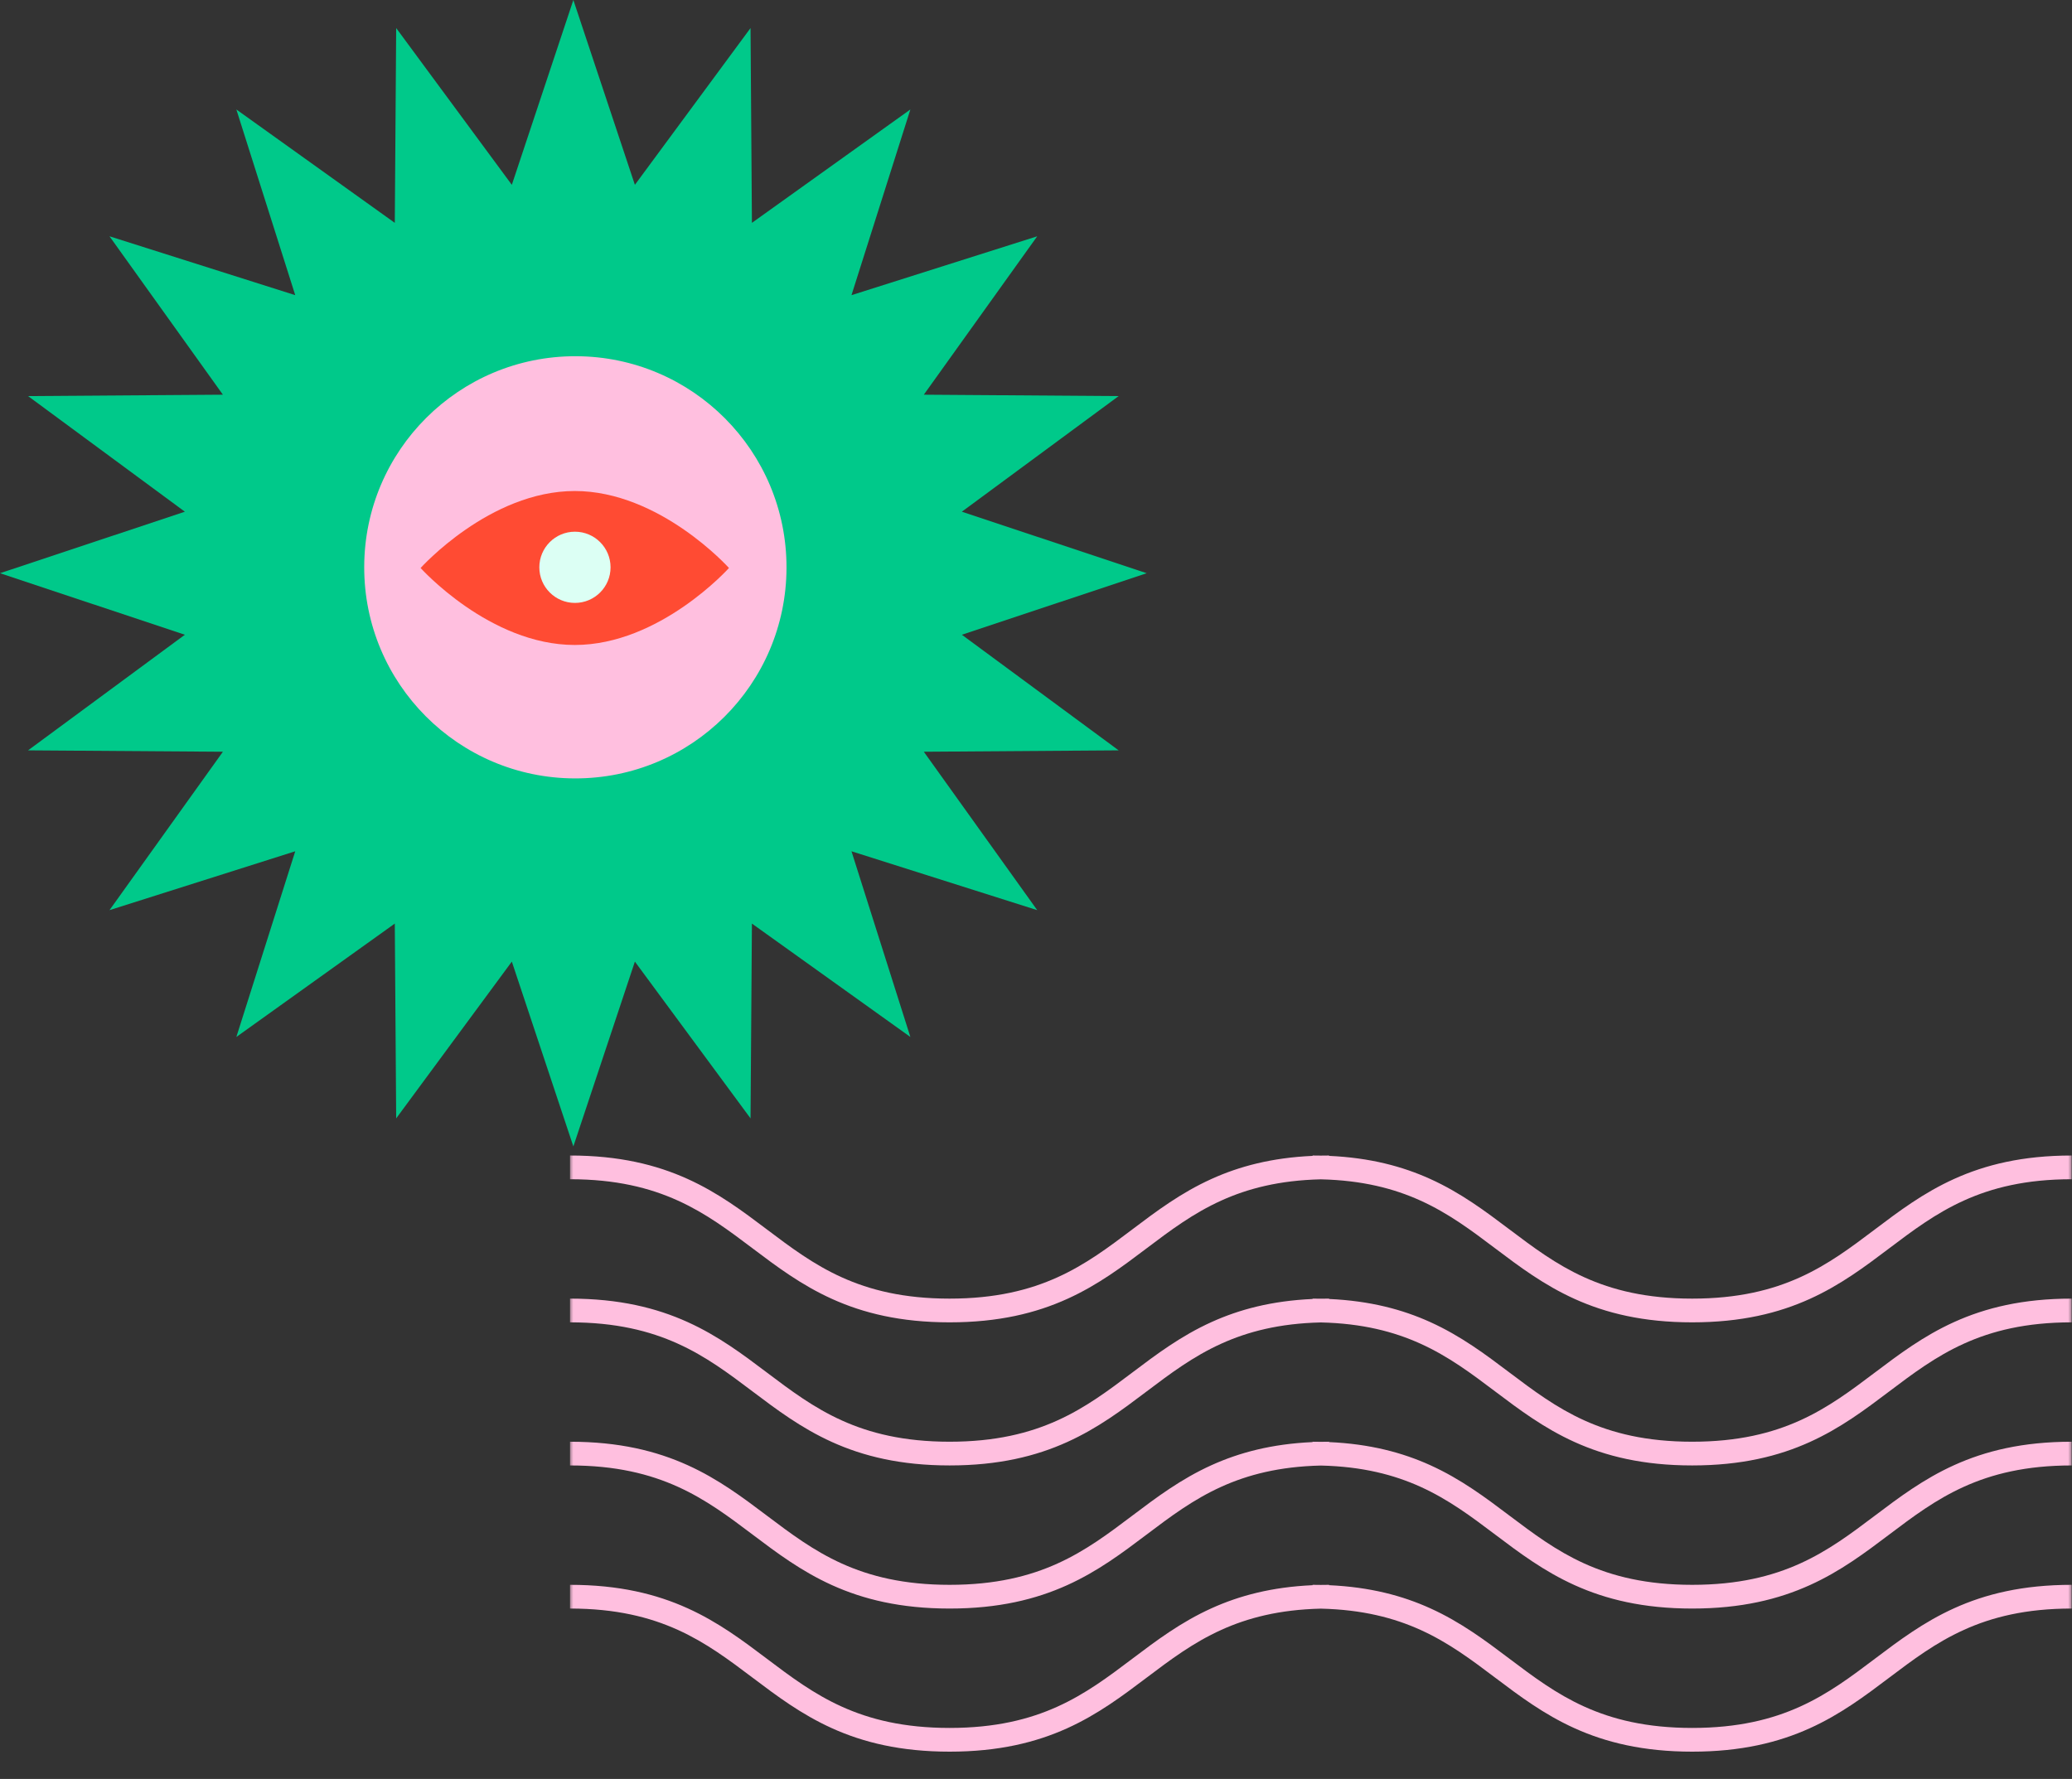 <?xml version="1.0" encoding="utf-8"?>
<svg width="262" height="225" viewBox="0 0 262 225" fill="none" xmlns="http://www.w3.org/2000/svg">
<rect x="0" y="0" width="262" height="225" fill="#333333" stroke="none"/>
<path d="M72.5 0L80.28 23.377L94.904 3.548L95.079 28.186L115.114 13.846L107.668 37.332L131.154 29.886L116.814 49.921L141.452 50.096L121.623 64.72L145 72.5L121.623 80.28L141.452 94.904L116.814 95.079L131.154 115.114L107.668 107.668L115.114 131.154L95.079 116.814L94.904 141.452L80.28 121.623L72.5 145L64.72 121.623L50.096 141.452L49.921 116.814L29.886 131.154L37.332 107.668L13.846 115.114L28.186 95.079L3.548 94.904L23.377 80.28L0 72.5L23.377 64.72L3.548 50.096L28.186 49.921L13.846 29.886L37.332 37.332L29.886 13.846L49.921 28.186L50.096 3.548L64.72 23.377L72.5 0Z" fill="#00C98A"/>
<path d="M99.452 71.807C99.482 57.062 87.552 45.084 72.807 45.054C58.062 45.024 46.084 56.953 46.054 71.699C46.024 86.444 57.953 98.422 72.699 98.452C87.444 98.482 99.422 86.553 99.452 71.807Z" fill="#FFBFDF"/>
<path d="M72.68 62.103C61.914 62.103 53.185 71.839 53.185 71.839C53.185 71.839 61.914 81.575 72.68 81.575C83.448 81.575 92.176 71.839 92.176 71.839C92.176 71.839 83.448 62.103 72.68 62.103Z" fill="#FF4B33"/>
<path d="M72.7 67.249C70.213 67.249 68.197 69.266 68.197 71.753C68.197 74.24 70.213 76.256 72.7 76.256C75.187 76.256 77.204 74.24 77.204 71.753C77.204 69.266 75.187 67.249 72.7 67.249Z" fill="#DCFFF4"/>
<mask id="mask0_32_60" style="mask-type:alpha" maskUnits="userSpaceOnUse" x="72" y="145" width="190" height="80">
<rect x="72" y="225" width="80" height="190" transform="rotate(-90 72 225)" fill="#EC789C"/>
</mask>
<g mask="url(#mask0_32_60)">
<path fill-rule="evenodd" clip-rule="evenodd" d="M72.076 149.148C77.871 149.148 82.158 150.237 85.705 151.843C89.281 153.461 92.156 155.623 95.17 157.895L95.217 157.931C98.189 160.173 101.303 162.52 105.206 164.286C109.159 166.075 113.872 167.248 120.078 167.248C126.284 167.248 130.995 166.075 134.947 164.286C138.849 162.52 141.96 160.172 144.929 157.931L144.977 157.895C147.988 155.622 150.86 153.461 154.435 151.843C157.764 150.335 161.746 149.283 167.017 149.16C172.289 149.283 176.273 150.335 179.604 151.843C183.18 153.461 186.055 155.623 189.068 157.895L189.116 157.931C192.088 160.173 195.201 162.52 199.105 164.286C203.058 166.075 207.771 167.248 213.976 167.248C220.182 167.248 224.894 166.075 228.845 164.286C232.747 162.52 235.858 160.172 238.828 157.931L238.828 157.931L238.875 157.895C241.887 155.622 244.759 153.461 248.333 151.843C251.878 150.237 256.164 149.148 261.959 149.148V146.148C255.756 146.148 251.046 147.321 247.096 149.11C243.196 150.875 240.087 153.222 237.118 155.462L237.068 155.501C234.056 157.773 231.183 159.935 227.608 161.553C224.062 163.158 219.774 164.248 213.976 164.248C208.179 164.248 203.89 163.158 200.341 161.553C196.764 159.935 193.889 157.773 190.875 155.5L190.824 155.462C187.853 153.221 184.741 150.875 180.841 149.109C177.344 147.527 173.253 146.427 168.061 146.194V146.148C167.708 146.148 167.361 146.152 167.017 146.159C166.674 146.152 166.327 146.148 165.974 146.148V146.194C160.782 146.427 156.692 147.527 153.197 149.11C149.298 150.875 146.189 153.222 143.22 155.462L143.169 155.501C140.158 157.773 137.285 159.935 133.71 161.553C130.163 163.158 125.875 164.248 120.078 164.248C114.281 164.248 109.991 163.158 106.443 161.553C102.866 159.935 99.99 157.773 96.976 155.5L96.926 155.462C93.955 153.221 90.843 150.875 86.942 149.109C82.99 147.321 78.279 146.148 72.076 146.148V149.148ZM72.076 167.248C77.871 167.248 82.158 168.337 85.705 169.942C89.281 171.561 92.156 173.722 95.17 175.995L95.217 176.031L95.217 176.031C98.189 178.272 101.303 180.62 105.206 182.386C109.159 184.174 113.872 185.347 120.078 185.347C126.284 185.347 130.996 184.174 134.948 182.386C138.851 180.619 141.964 178.271 144.935 176.029L144.98 175.995C147.992 173.722 150.865 171.56 154.439 169.942C157.767 168.435 161.749 167.382 167.018 167.26C172.289 167.382 176.273 168.435 179.604 169.942C183.18 171.561 186.055 173.722 189.068 175.995L189.116 176.031C192.088 178.272 195.201 180.62 199.105 182.386C203.058 184.174 207.771 185.347 213.976 185.347C220.182 185.347 224.894 184.174 228.846 182.386C232.75 180.619 235.862 178.271 238.833 176.029L238.878 175.995C241.891 173.722 244.763 171.56 248.337 169.942C251.882 168.337 256.167 167.248 261.959 167.248V164.248C255.758 164.248 251.049 165.421 247.1 167.209C243.202 168.974 240.093 171.32 237.124 173.561L237.071 173.6C234.06 175.873 231.186 178.034 227.61 179.653C224.062 181.258 219.774 182.347 213.976 182.347C208.179 182.347 203.89 181.258 200.341 179.653C196.764 178.034 193.889 175.873 190.875 173.6L190.824 173.562L190.824 173.562L190.824 173.561C187.853 171.321 184.741 168.974 180.841 167.209C177.344 165.627 173.253 164.526 168.061 164.293V164.248C167.708 164.248 167.361 164.251 167.018 164.259C166.675 164.251 166.327 164.248 165.974 164.248V164.293C160.784 164.526 156.696 165.627 153.201 167.209C149.303 168.974 146.194 171.32 143.225 173.561L143.173 173.6C140.161 175.873 137.287 178.034 133.711 179.653C130.164 181.258 125.875 182.347 120.078 182.347C114.281 182.347 109.991 181.258 106.443 179.653C102.866 178.034 99.99 175.873 96.976 173.6L96.926 173.562L96.926 173.562C93.955 171.321 90.843 168.974 86.942 167.209C82.99 165.421 78.279 164.248 72.076 164.248V167.248ZM85.705 188.042C82.158 186.437 77.871 185.348 72.076 185.348V182.348C78.279 182.348 82.99 183.521 86.942 185.309C90.843 187.074 93.955 189.421 96.926 191.662L96.976 191.7C99.99 193.973 102.866 196.134 106.443 197.753C109.991 199.358 114.281 200.447 120.078 200.447C125.875 200.447 130.164 199.358 133.711 197.753C137.287 196.134 140.161 193.973 143.173 191.7L143.225 191.661C146.194 189.421 149.303 187.074 153.201 185.309C156.696 183.727 160.784 182.626 165.974 182.394V182.348C166.327 182.348 166.675 182.351 167.018 182.359C167.361 182.351 167.708 182.348 168.061 182.348V182.394C173.253 182.626 177.344 183.727 180.841 185.309C184.741 187.074 187.853 189.421 190.824 191.662L190.875 191.7C193.889 193.973 196.764 196.134 200.341 197.753C203.89 199.358 208.179 200.447 213.976 200.447C219.774 200.447 224.062 199.358 227.61 197.753C231.186 196.134 234.06 193.973 237.071 191.7L237.124 191.661C240.093 189.421 243.202 187.074 247.1 185.309C251.049 183.521 255.758 182.348 261.959 182.348V185.348C256.167 185.348 251.882 186.437 248.337 188.042C244.763 189.66 241.891 191.822 238.878 194.095L238.833 194.129C235.862 196.371 232.75 198.72 228.846 200.486C224.894 202.274 220.182 203.447 213.976 203.447C207.771 203.447 203.058 202.274 199.105 200.486C195.201 198.72 192.088 196.372 189.116 194.131L189.068 194.095C186.055 191.822 183.18 189.661 179.604 188.042C176.273 186.535 172.289 185.482 167.018 185.36C161.749 185.482 157.767 186.535 154.439 188.042C150.865 189.66 147.992 191.822 144.98 194.095L144.935 194.129C141.964 196.371 138.851 198.72 134.948 200.486C130.996 202.274 126.284 203.447 120.078 203.447C113.872 203.447 109.159 202.274 105.206 200.486C101.303 198.72 98.189 196.372 95.217 194.131L95.17 194.095C92.156 191.822 89.281 189.661 85.705 188.042ZM72.076 203.447C77.871 203.447 82.158 204.537 85.705 206.142C89.281 207.76 92.156 209.922 95.17 212.195L95.217 212.23C98.189 214.472 101.303 216.82 105.206 218.586C109.159 220.374 113.872 221.547 120.078 221.547C126.284 221.547 130.996 220.374 134.948 218.586C138.851 216.819 141.964 214.471 144.935 212.229L144.98 212.195C147.992 209.922 150.865 207.76 154.439 206.142C157.767 204.635 161.749 203.582 167.018 203.459C172.289 203.582 176.273 204.635 179.604 206.142C183.18 207.76 186.055 209.922 189.068 212.195L189.116 212.23C192.088 214.472 195.201 216.82 199.105 218.586C203.058 220.374 207.771 221.547 213.976 221.547C220.182 221.547 224.894 220.374 228.846 218.586C232.75 216.819 235.862 214.471 238.833 212.229L238.878 212.195C241.891 209.922 244.763 207.76 248.337 206.142C251.882 204.537 256.167 203.447 261.959 203.447V200.447C255.758 200.447 251.049 201.62 247.1 203.409C243.202 205.174 240.093 207.52 237.124 209.76L237.071 209.8C234.06 212.073 231.186 214.234 227.61 215.852C224.062 217.458 219.774 218.547 213.976 218.547C208.179 218.547 203.89 217.458 200.341 215.852C196.764 214.234 193.889 212.072 190.875 209.8L190.824 209.761C187.853 207.521 184.741 205.174 180.841 203.409C177.344 201.826 173.253 200.726 168.061 200.493V200.447C167.708 200.447 167.361 200.451 167.018 200.459C166.675 200.451 166.327 200.447 165.974 200.447V200.493C160.784 200.726 156.696 201.827 153.201 203.409C149.303 205.174 146.194 207.52 143.225 209.76L143.173 209.8C140.161 212.073 137.287 214.234 133.711 215.852C130.164 217.458 125.875 218.547 120.078 218.547C114.281 218.547 109.991 217.458 106.443 215.852C102.866 214.234 99.99 212.072 96.976 209.8L96.926 209.761C93.955 207.521 90.843 205.174 86.942 203.409C82.99 201.62 78.279 200.447 72.076 200.447V203.447Z" fill="#FFBFDF"/>
</g>
</svg>
